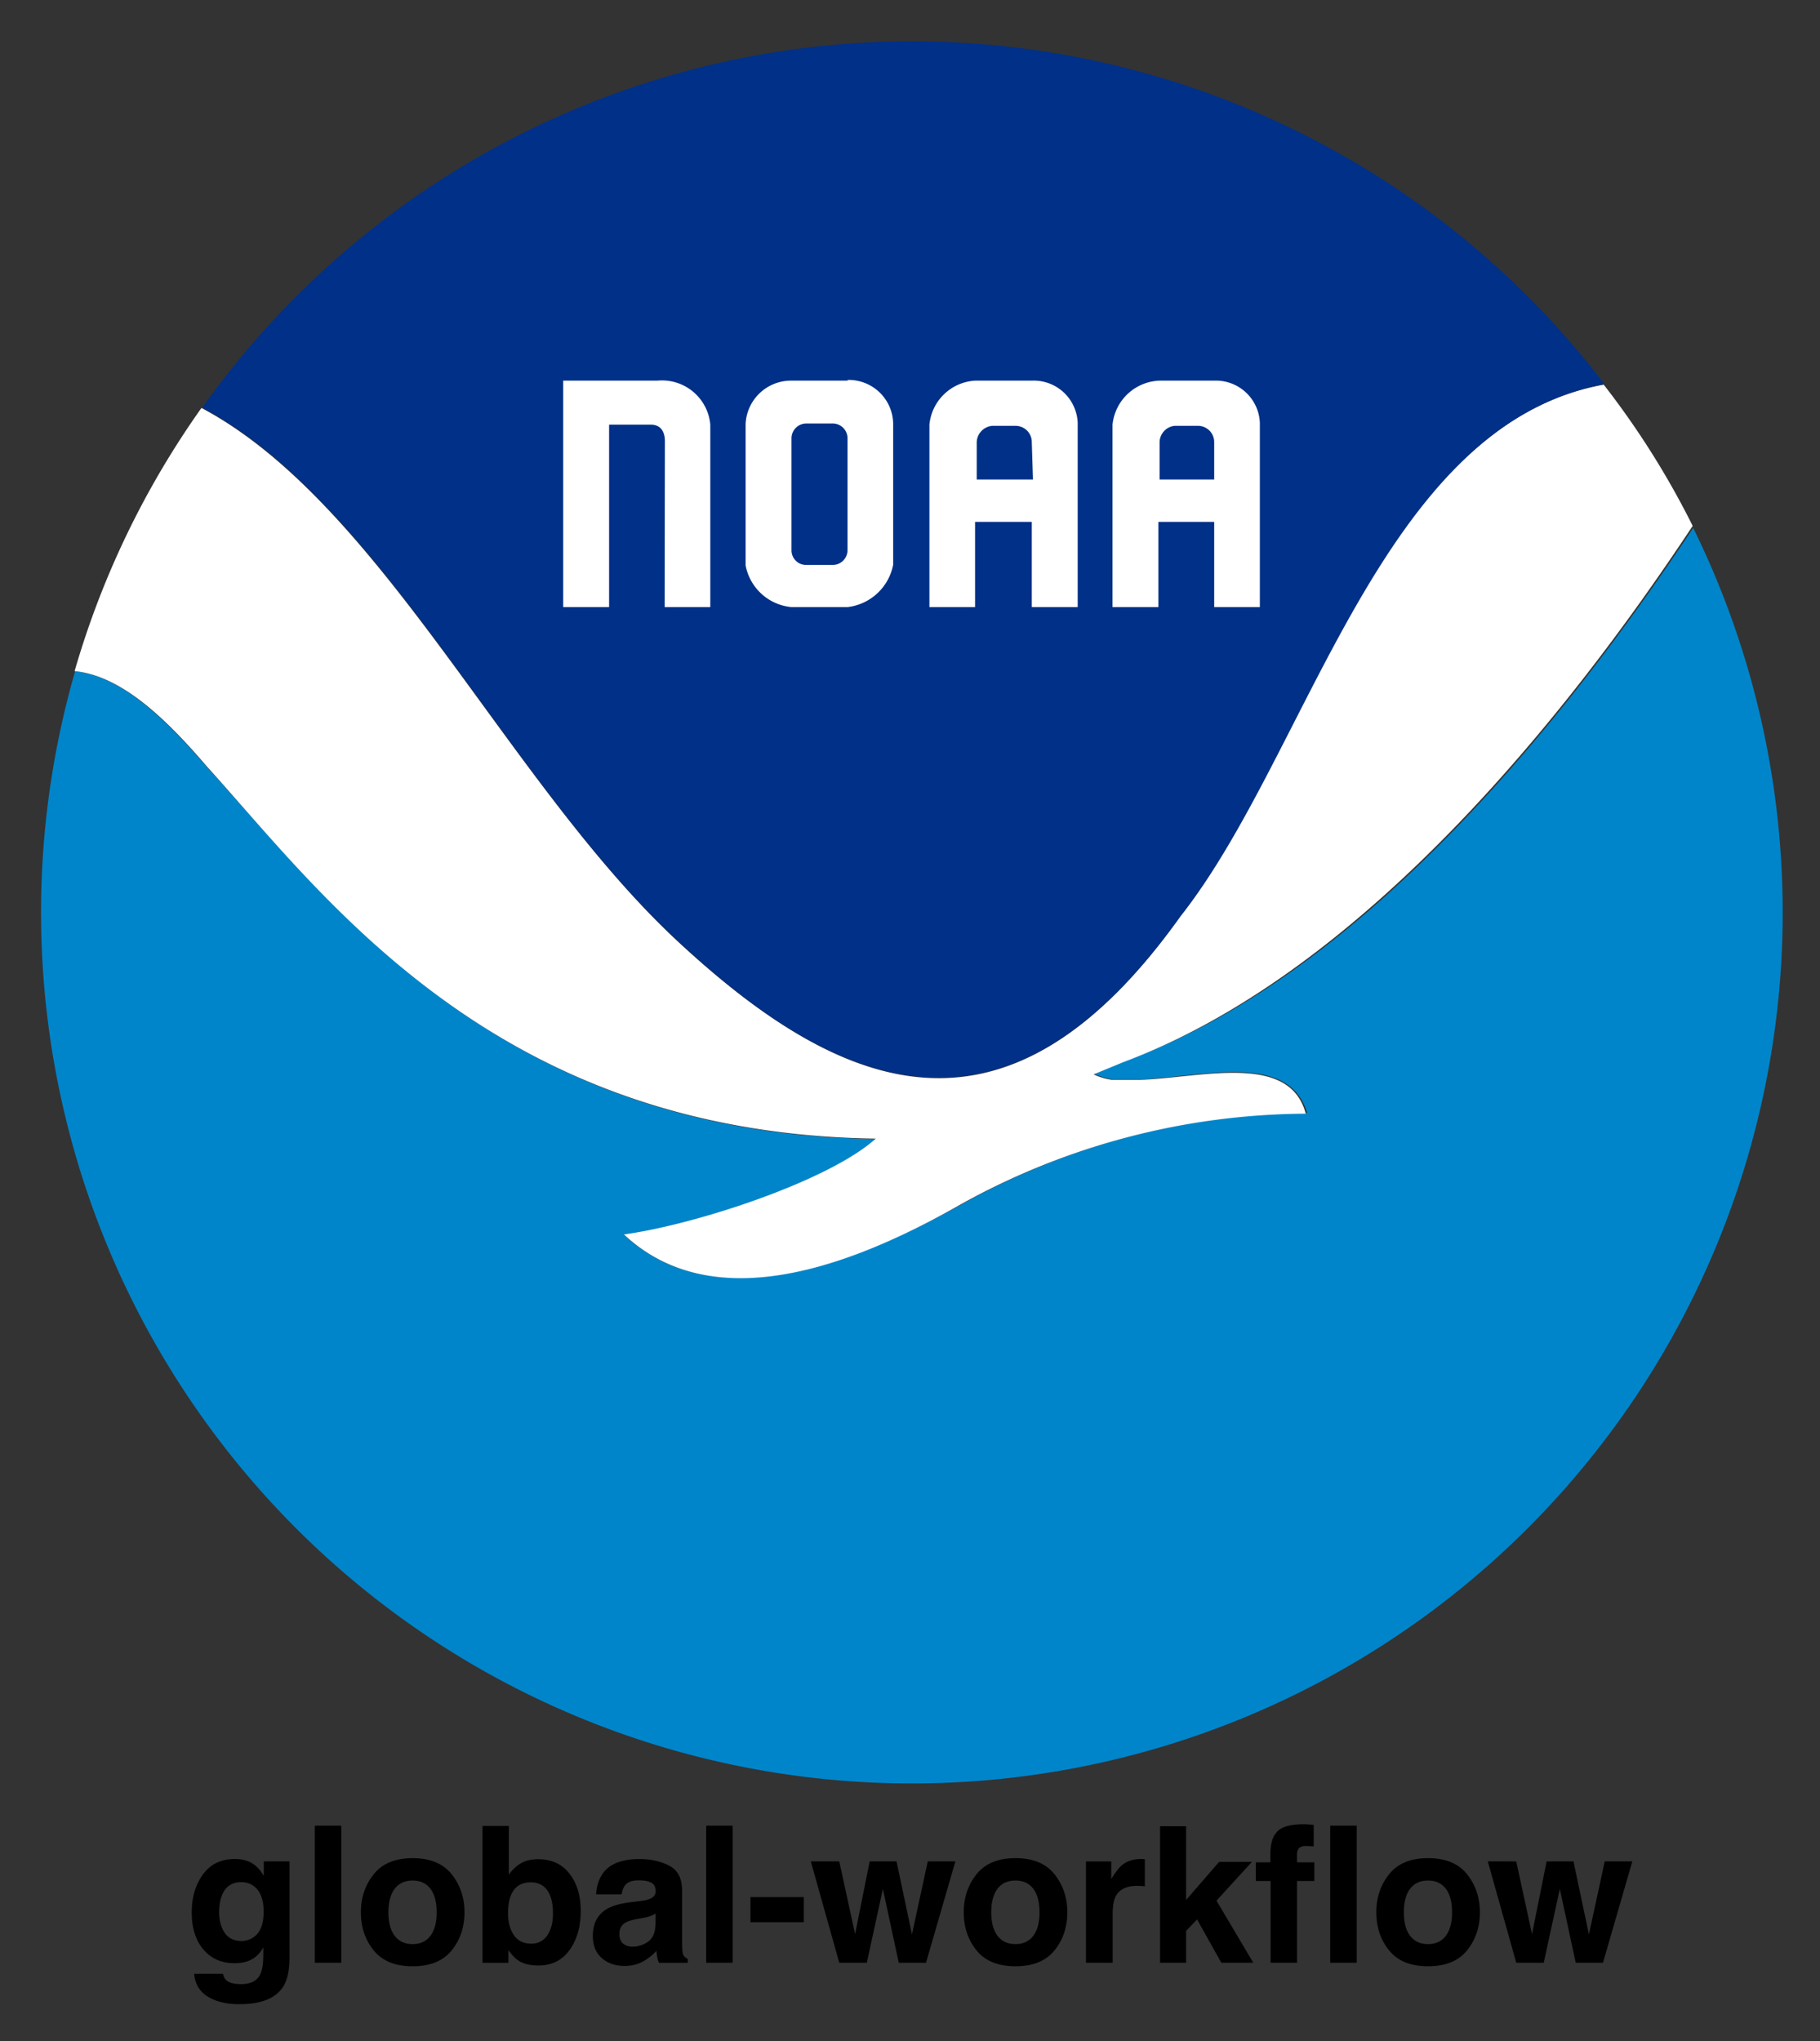 <svg xmlns="http://www.w3.org/2000/svg" role="img" viewBox="-1.79 -1.79 77.33 86.71"><rect x="-1.79" y="-1.79" width="77.33" height="86.71" fill="#333333" stroke="none"/><title>global-workflow logo</title><defs><style>.cls-2{fill:#fff}</style></defs><g id="Digital_Logo" data-name="Digital Logo"><g id="For_Print" data-name="For Print"><path id="Water" fill="#0085ca" d="M70.17 20.61c-5.27 7.93-14 19-24.19 22.69l-1.26.53a2.86 2.86 0 0 0 .77.23h1.2c2.58-.1 6.3-1.19 7.06 1.43A30.55 30.55 0 0 0 39 49.41c-4.61 2.53-10.45 4.81-14.27 1.26 3.06-.41 8.71-2.26 10.7-4.07C19.25 46.38 12.06 36.3 7 30.79c-1.82-2.11-3.69-3.88-5.6-4.06a37 37 0 1 0 68.74-6.12z"/><path id="Bird" d="M7 30.77c5 5.51 12.22 15.58 28.42 15.81-2 1.8-7.64 3.65-10.7 4.07C28.53 54.22 34.41 52 39 49.39a30.46 30.46 0 0 1 14.69-3.87C53 42.9 49.23 44 46.65 44.08h-1.2a2.63 2.63 0 0 1-.77-.23l1.26-.52c10.16-3.79 18.91-14.79 24.19-22.78a35.57 35.57 0 0 0-3.78-6c-9.52 1.74-12.6 15.68-18 22.59-7.16 10.08-14 7.85-21.27 1.13S14.44 19.61 6.77 15.54a37.06 37.06 0 0 0-5.39 11.18c1.96.19 3.83 1.96 5.62 4.05z" class="cls-2"/><path id="Sky" fill="#003087" d="M27.1 38.26c7.22 6.72 14.11 8.92 21.28-1.14 5.45-6.91 8.5-20.85 18-22.59a37 37 0 0 0-59.58 1c7.69 4.08 13.08 16.12 20.3 22.73z"/><path id="Wordmark" d="M26.45 24h1.94v-7.75a2.06 2.06 0 0 0-2.25-1.87h-4V24h1.95v-7.75h1.78c.38 0 .59.26.59.7zm11.25 0v-7.75a2.07 2.07 0 0 1 1.94-1.87h2.41A1.87 1.87 0 0 1 44 16.17V24h-1.95v-3.62h-2.41V24zm4.35-7a.69.69 0 0 0-.68-.7h-1a.72.72 0 0 0-.66.7v1.58h2.39zm3.43 7v-7.75a2.08 2.08 0 0 1 2-1.87h2.32a1.87 1.87 0 0 1 1.94 1.79V24H49.8v-3.62h-2.37V24zm4.32-7a.69.69 0 0 0-.68-.7h-1a.71.71 0 0 0-.64.7v1.58h2.32zm-15.58-2.62h-2.38a1.93 1.93 0 0 0-1.95 1.85v6A2.19 2.19 0 0 0 31.84 24h2.38a2.24 2.24 0 0 0 1.94-1.8v-6a1.89 1.89 0 0 0-1.93-1.85zm0 7.2a.63.63 0 0 1-.63.63h-1.11a.62.62 0 0 1-.64-.62v-4.76a.63.63 0 0 1 .63-.63h1.11a.63.63 0 0 1 .64.61v4.77z" class="cls-2"/></g></g><path d="M9.137 80.366c-.182.199-.404.298-.667.298-.395 0-.668-.181-.821-.545-.084-.194-.127-.417-.127-.667 0-.29.039-.533.119-.73.149-.372.422-.557.817-.557.29 0 .521.107.693.32.173.213.26.524.26.932 0 .434-.091.75-.273.949zm-.383-3.086c-.161-.066-.349-.099-.565-.099-.584 0-1.036.218-1.355.654-.318.435-.477.973-.477 1.613 0 .663.165 1.189.495 1.577.33.389.773.583 1.326.583.357 0 .648-.085.873-.257.124-.092.239-.23.347-.415v.276c0 .411-.045.703-.134.877-.137.271-.409.407-.815.407-.286 0-.491-.052-.612-.154-.071-.058-.122-.153-.154-.284H6.459c.037.429.229.752.577.967.347.216.797.324 1.347.324.91 0 1.527-.243 1.848-.727.186-.282.28-.7.28-1.256v-4.084H9.418v.62c-.169-.302-.39-.511-.664-.624zm-.206-.111zm4.164 4.42v-5.822h-1.126v5.822zm3.787-1.145c-.176.234-.429.352-.758.352-.329 0-.582-.118-.761-.352-.178-.235-.266-.567-.266-1 0-.431.089-.764.266-.998.179-.233.431-.349.761-.349.329 0 .582.117.758.349.176.234.265.566.265.998 0 .433-.089.765-.265 1zm.901.621c.363-.448.545-.989.545-1.621 0-.621-.182-1.159-.545-1.616-.364-.455-.916-.683-1.655-.683-.74 0-1.292.228-1.655.683-.364.456-.546.994-.546 1.616 0 .633.182 1.173.546 1.621.363.449.915.674 1.655.674.739 0 1.291-.225 1.655-.674zm-1.655-3.896zm6.661.633c-.32-.409-.763-.612-1.329-.612-.313 0-.572.065-.774.198-.172.104-.328.257-.471.457v-2.069h-1.121v5.814h1.102v-.54c.149.21.29.357.418.442.217.143.502.213.857.213.566 0 1.008-.22 1.323-.659.316-.439.474-.994.474-1.663 0-.645-.16-1.172-.48-1.58zm-.943 2.622c-.161.235-.385.352-.675.352-.335 0-.583-.121-.746-.364-.164-.242-.245-.547-.245-.916 0-.313.039-.568.118-.766.153-.372.434-.557.842-.557.403 0 .68.19.829.569.08.201.119.454.119.758 0 .382-.081.69-.242.925zm4.602-.928v.419c-.008.376-.113.636-.318.777-.204.143-.427.213-.67.213-.153 0-.282-.043-.389-.128-.107-.085-.161-.225-.161-.417 0-.216.088-.375.261-.479.103-.061.273-.111.51-.154l.253-.047c.126-.024.226-.049.298-.076.073-.028.145-.064.216-.109zm-.683-.526l-.383.047c-.435.056-.764.148-.988.278-.408.237-.612.62-.612 1.149 0 .408.127.724.381.946.254.222.576.334.966.334.306 0 .579-.07.821-.21.202-.118.382-.262.537-.43a3.263 3.263 0 0 0 .031.261c.013.076.037.158.072.245h1.224v-.166c-.073-.034-.128-.078-.165-.13-.037-.052-.06-.152-.067-.3-.006-.194-.008-.361-.008-.498v-1.974c0-.519-.183-.872-.549-1.059-.366-.186-.784-.28-1.256-.28-.724 0-1.235.189-1.532.569-.186.243-.292.552-.316.928h1.086c.026-.166.079-.298.157-.394.111-.133.299-.198.565-.198.237 0 .417.034.539.1.122.067.184.19.184.366 0 .145-.081.251-.242.319-.09.04-.238.073-.446.099zm.06-1.801zm3.897 4.42v-5.822h-1.125v5.822zm.758-2.789v1.066h2.267v-1.066zm5.064-1.517l-.619 3.088-.672-3.088h-1.209l1.209 4.305h1.17l.683-3.136.675 3.136h1.157l1.248-4.305h-1.173l-.672 3.101-.655-3.101zm6.952 3.16c-.176.234-.429.352-.758.352-.329 0-.583-.118-.761-.352-.178-.235-.266-.567-.266-1 0-.431.089-.764.266-.998.178-.233.431-.349.761-.349.329 0 .582.117.758.349.176.234.265.566.265.998 0 .433-.089.765-.265 1zm.901.621c.363-.448.545-.989.545-1.621 0-.621-.182-1.159-.545-1.616-.364-.455-.916-.683-1.655-.683-.74 0-1.292.228-1.656.683-.363.456-.545.994-.545 1.616 0 .633.182 1.173.545 1.621.364.449.916.674 1.656.674.739 0 1.291-.225 1.655-.674zm-1.655-3.896zm5.397.013c-.015-.001-.033-.001-.054-.001-.337 0-.611.088-.821.264-.129.106-.281.302-.454.589v-.75h-1.075v4.305h1.134v-2.057c0-.346.044-.601.13-.767.156-.294.46-.442.912-.442.035 0 .08.001.135.003.055.003.118.008.19.016v-1.153c-.051-.003-.083-.004-.097-.007zm.744-1.395v5.802h1.107v-1.355l.466-.485 1.03 1.84h1.358l-1.564-2.638 1.505-1.647h-1.394l-1.402 1.619v-3.136zm6.293-.073c-.058-.004-.122-.007-.194-.007-.624 0-1.017.129-1.181.388-.155.174-.233.491-.233.952v.276h-.617v.794h.628v3.472h1.122v-3.472h.738v-.794h-.738v-.363c0-.084.028-.162.084-.231.057-.07.16-.102.309-.099.148.004.254.01.318.018v-.917c-.1-.008-.18-.013-.237-.017zm2.062 5.875v-5.822h-1.126v5.822zm3.787-1.145c-.176.234-.429.352-.758.352-.329 0-.582-.118-.759-.352-.179-.235-.267-.567-.267-1 0-.431.089-.764.267-.998.177-.233.43-.349.759-.349.329 0 .582.117.758.349.176.234.265.566.265.998 0 .433-.089.765-.265 1zm.901.621c.363-.448.545-.989.545-1.621 0-.621-.182-1.159-.545-1.616-.364-.455-.916-.683-1.655-.683-.74 0-1.292.228-1.655.683-.364.456-.545.994-.545 1.616 0 .633.181 1.173.545 1.621.363.449.915.674 1.655.674.739 0 1.291-.225 1.655-.674zm-1.655-3.896zm5.036.115l-.62 3.088-.671-3.088H61.425l1.209 4.305h1.168l.683-3.136.676 3.136h1.157l1.248-4.305h-1.173l-.672 3.101-.656-3.101z"/></svg>